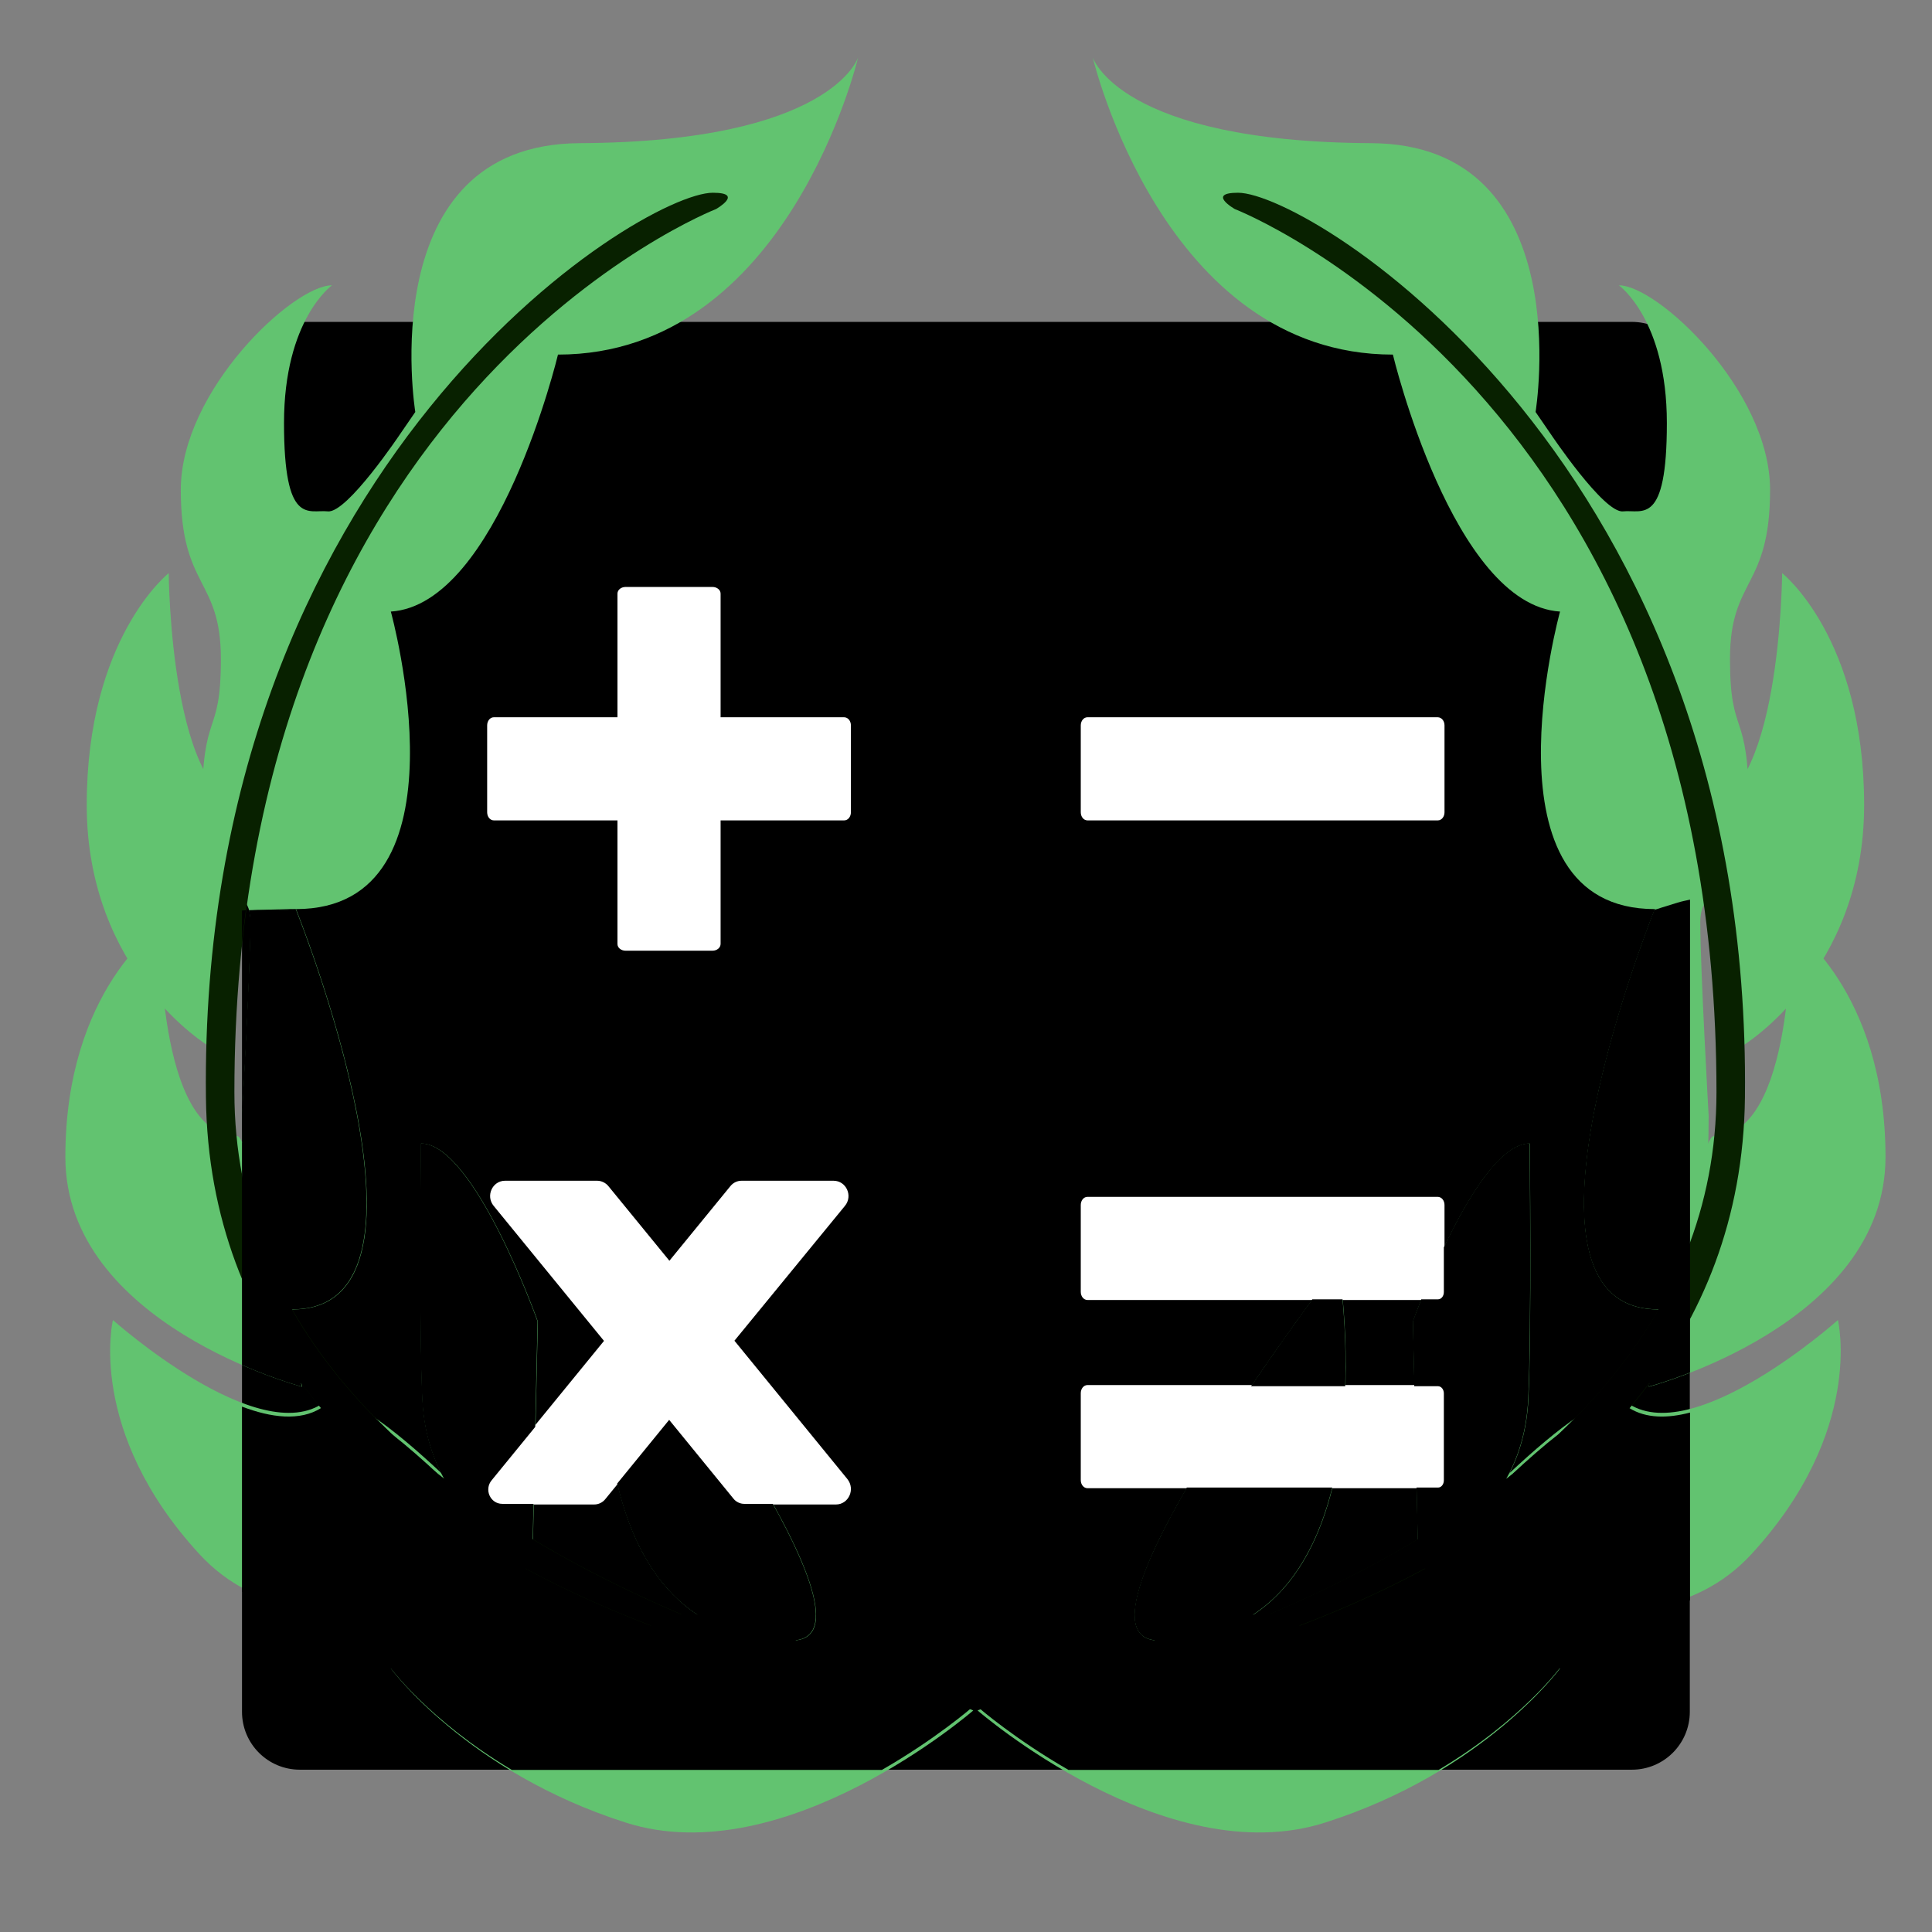 <?xml version="1.0" encoding="UTF-8" standalone="no"?>
<!DOCTYPE svg PUBLIC "-//W3C//DTD SVG 1.1//EN" "http://www.w3.org/Graphics/SVG/1.1/DTD/svg11.dtd">
<svg width="100%" height="100%" viewBox="0 0 1080 1080" version="1.1" xmlns="http://www.w3.org/2000/svg" xmlns:xlink="http://www.w3.org/1999/xlink" xml:space="preserve" xmlns:serif="http://www.serif.com/" style="fill-rule:evenodd;clip-rule:evenodd;stroke-linecap:round;stroke-linejoin:round;stroke-miterlimit:1.5;">
    <rect x="0" y="0" width="1080" height="1080" fill="#808080" stroke="none"/>
    <g transform="matrix(86.329,0,0,86.329,21.931,66.588)">
        <path d="M10.313,1.313L1.688,1.313C1.48,1.313 1.313,1.48 1.313,1.688L1.313,10.313C1.313,10.52 1.48,10.688 1.688,10.688L10.313,10.688C10.52,10.688 10.688,10.52 10.688,10.313L10.688,1.688C10.688,1.48 10.52,1.313 10.313,1.313ZM5.159,8.965L4.563,8.965C4.538,8.965 4.511,8.952 4.494,8.931L4.078,8.421L3.662,8.931C3.646,8.952 3.62,8.965 3.593,8.965L2.998,8.965C2.92,8.965 2.878,8.872 2.93,8.811L3.664,7.911L2.947,7.034C2.897,6.973 2.939,6.88 3.016,6.88L3.613,6.88C3.639,6.88 3.666,6.893 3.682,6.914L4.08,7.402L4.479,6.914C4.496,6.892 4.521,6.88 4.548,6.88L5.143,6.88C5.221,6.88 5.263,6.973 5.212,7.034L4.494,7.91L5.229,8.81C5.278,8.872 5.236,8.965 5.159,8.965ZM5.25,4.488C5.25,4.514 5.234,4.535 5.213,4.535L4.406,4.535L4.406,5.34C4.406,5.363 4.385,5.379 4.359,5.379L3.797,5.379C3.771,5.379 3.75,5.363 3.75,5.341L3.75,4.535L2.944,4.535C2.923,4.535 2.906,4.514 2.906,4.488L2.906,3.926C2.906,3.9 2.923,3.879 2.944,3.879L3.75,3.879L3.75,3.073C3.75,3.052 3.771,3.035 3.797,3.035L4.359,3.035C4.385,3.035 4.406,3.052 4.406,3.073L4.406,3.879L5.211,3.879C5.234,3.879 5.25,3.9 5.25,3.926L5.25,4.488ZM9.094,8.813C9.094,8.838 9.077,8.859 9.056,8.859L6.788,8.859C6.766,8.859 6.75,8.838 6.75,8.813L6.75,8.25C6.75,8.224 6.766,8.203 6.788,8.203L9.055,8.203C9.077,8.203 9.094,8.224 9.094,8.25L9.094,8.813ZM9.094,7.594C9.094,7.62 9.077,7.641 9.056,7.641L6.788,7.641C6.766,7.641 6.75,7.62 6.75,7.594L6.75,7.031C6.75,7.005 6.766,6.984 6.788,6.984L9.055,6.984C9.077,6.984 9.094,7.005 9.094,7.031L9.094,7.594ZM9.094,4.488C9.094,4.514 9.077,4.535 9.056,4.535L6.788,4.535C6.766,4.535 6.75,4.514 6.75,4.488L6.75,3.926C6.75,3.9 6.766,3.879 6.788,3.879L9.055,3.879C9.077,3.879 9.094,3.9 9.094,3.926L9.094,4.488Z" style="fill-rule:nonzero;"/>
    </g>
    <g transform="matrix(1.888,0,0,1.888,-3423,-2518.5)">
        <g>
            <g>
                <g transform="matrix(1,0,0,1,5,16)">
                    <path d="M1932.7,1656.53C1932.7,1656.53 1932.11,1711.75 1933.12,1732.29C1934.89,1768.17 1965.74,1778.33 1965.74,1778.33L1967.28,1709.22C1967.28,1709.22 1948.53,1656.53 1932.7,1656.53Z" style="fill:rgb(98,195,112);"/>
                </g>
                <g transform="matrix(1,0,0,1,-6,1)">
                    <path d="M2053.41,1818.69C2085.57,1818.69 2000.32,1707.33 2000.32,1707.33C2000.32,1707.33 1981.92,1818.69 2053.41,1818.69Z" style="fill:rgb(98,195,112);"/>
                </g>
                <g transform="matrix(1,0,0,1,3,0)">
                    <path d="M1884.51,1573.04C1888.76,1573.04 1871.71,1643.6 1871.71,1643.6C1871.71,1643.6 1835.71,1621.9 1835.71,1572.31C1835.71,1522.73 1859.99,1503.65 1859.99,1503.65C1859.99,1503.65 1860.38,1573.04 1884.51,1573.04Z" style="fill:rgb(98,195,112);"/>
                </g>
                <g transform="matrix(1,0,0,1,0.472,104.532)">
                    <path d="M1882.84,1565.82C1887.1,1565.82 1902.01,1640.02 1902.01,1640.02C1902.01,1640.02 1831.91,1621.58 1831.91,1572C1831.91,1522.41 1859.99,1503.65 1859.99,1503.65C1859.99,1503.65 1858.72,1565.82 1882.84,1565.82Z" style="fill:rgb(98,195,112);"/>
                </g>
                <g transform="matrix(0.736,-0.677,0.677,0.736,-540.453,1877.32)">
                    <path d="M1889.68,1563.95C1903.02,1565.36 1902.01,1640.02 1902.01,1640.02C1902.01,1640.02 1831.91,1621.58 1831.91,1572C1831.91,1522.41 1859.99,1503.65 1859.99,1503.65C1859.99,1503.65 1865.69,1561.42 1889.68,1563.95Z" style="fill:rgb(98,195,112);"/>
                </g>
                <g transform="matrix(0.303,-0.953,0.953,0.303,-54.794,3143.11)">
                    <path d="M1893.86,1567.6C1902.83,1577.57 1894.72,1659.91 1894.72,1659.91C1894.72,1659.91 1831.91,1621.58 1831.91,1572C1831.91,1522.41 1854.36,1491.76 1854.36,1491.76C1854.36,1491.76 1865.91,1536.53 1893.86,1567.6Z" style="fill:rgb(98,195,112);"/>
                </g>
                <g transform="matrix(1,0,0,1,-5,0)">
                    <path d="M1936.56,1462.38C1936.56,1462.38 1920.79,1485.96 1915.1,1485.36C1909.4,1484.75 1902.12,1489.89 1902.12,1459.2C1902.12,1428.51 1916.33,1418.43 1916.33,1418.43C1904.78,1418.43 1871.56,1449.62 1871.56,1478.97C1871.56,1508.32 1883.43,1504.98 1883.43,1529.05C1883.43,1553.11 1877.85,1543.22 1877.85,1573.17C1877.85,1603.11 1892.23,1593.5 1892.23,1607.01C1892.23,1620.51 1889.75,1664.27 1889.75,1664.27C1889.75,1725.18 1905.21,1721.65 1905.21,1721.65C1953.16,1720.79 1905.66,1603.12 1905.66,1603.12C1958.14,1603.12 1933.75,1515.03 1933.75,1515.03C1965.51,1512.96 1983.24,1438.94 1983.24,1438.94C2051.34,1438.94 2072.11,1350.93 2072.11,1350.93C2072.11,1350.93 2064.34,1375.97 1989.7,1376.34C1928.03,1376.64 1940.99,1455.93 1940.99,1455.93" style="fill:rgb(98,195,112);"/>
                </g>
            </g>
            <g transform="matrix(1,0,0,1,1,0)">
                <path d="M2067.24,1832.6C2067.24,1832.6 1874.62,1803.65 1873,1658.82C1870.91,1471.21 2001.75,1391.02 2023.09,1391.02C2032.49,1391.02 2024.04,1395.85 2024.04,1395.85C2024.04,1395.85 1881.43,1451.25 1881.43,1657.3C1881.43,1795.47 2088.19,1832.6 2067.24,1832.6Z" style="fill:rgb(8,33,0);"/>
            </g>
        </g>
        <g transform="matrix(-1,0,0,1,4203.68,0)">
            <g>
                <g transform="matrix(1,0,0,1,5,16)">
                    <path d="M1932.7,1656.53C1932.7,1656.53 1932.11,1711.75 1933.12,1732.29C1934.89,1768.17 1965.74,1778.33 1965.74,1778.33L1967.28,1709.22C1967.28,1709.22 1948.53,1656.53 1932.7,1656.53Z" style="fill:rgb(98,195,112);"/>
                </g>
                <g transform="matrix(1,0,0,1,-6,1)">
                    <path d="M2053.41,1818.69C2085.57,1818.69 2000.32,1707.33 2000.32,1707.33C2000.32,1707.33 1981.92,1818.69 2053.41,1818.69Z" style="fill:rgb(98,195,112);"/>
                </g>
                <g transform="matrix(1,0,0,1,3,0)">
                    <path d="M1884.51,1573.04C1888.76,1573.04 1871.71,1643.6 1871.71,1643.6C1871.71,1643.6 1835.71,1621.9 1835.71,1572.31C1835.71,1522.73 1859.99,1503.65 1859.99,1503.65C1859.99,1503.65 1860.38,1573.04 1884.51,1573.04Z" style="fill:rgb(98,195,112);"/>
                </g>
                <g transform="matrix(1,0,0,1,0.472,104.532)">
                    <path d="M1882.84,1565.82C1887.1,1565.82 1902.01,1640.02 1902.01,1640.02C1902.01,1640.02 1831.91,1621.58 1831.91,1572C1831.91,1522.41 1859.99,1503.65 1859.99,1503.65C1859.99,1503.65 1858.72,1565.82 1882.84,1565.82Z" style="fill:rgb(98,195,112);"/>
                </g>
                <g transform="matrix(0.736,-0.677,0.677,0.736,-540.453,1877.32)">
                    <path d="M1889.68,1563.95C1903.02,1565.36 1902.01,1640.02 1902.01,1640.02C1902.01,1640.02 1831.91,1621.58 1831.91,1572C1831.91,1522.41 1859.99,1503.65 1859.99,1503.65C1859.99,1503.65 1865.69,1561.42 1889.68,1563.95Z" style="fill:rgb(98,195,112);"/>
                </g>
                <g transform="matrix(0.303,-0.953,0.953,0.303,-54.794,3143.11)">
                    <path d="M1893.86,1567.6C1902.83,1577.57 1894.72,1659.91 1894.72,1659.91C1894.72,1659.91 1831.91,1621.58 1831.91,1572C1831.91,1522.41 1854.36,1491.76 1854.36,1491.76C1854.36,1491.76 1865.91,1536.53 1893.86,1567.6Z" style="fill:rgb(98,195,112);"/>
                </g>
                <g transform="matrix(1,0,0,1,-5,0)">
                    <path d="M1936.56,1462.38C1936.56,1462.38 1920.79,1485.96 1915.1,1485.36C1909.4,1484.75 1902.12,1489.89 1902.12,1459.2C1902.12,1428.51 1916.33,1418.43 1916.33,1418.43C1904.78,1418.43 1871.56,1449.62 1871.56,1478.97C1871.56,1508.32 1883.43,1504.98 1883.43,1529.05C1883.43,1553.11 1877.85,1543.22 1877.85,1573.17C1877.85,1603.11 1892.23,1593.5 1892.23,1607.01C1892.23,1620.51 1889.75,1664.27 1889.75,1664.27C1889.75,1725.18 1905.21,1721.65 1905.21,1721.65C1953.16,1720.79 1905.66,1603.12 1905.66,1603.12C1958.14,1603.12 1933.75,1515.03 1933.75,1515.03C1965.51,1512.96 1983.24,1438.94 1983.24,1438.94C2051.34,1438.94 2072.11,1350.93 2072.11,1350.93C2072.11,1350.93 2064.34,1375.97 1989.7,1376.34C1928.03,1376.64 1940.99,1455.93 1940.99,1455.93" style="fill:rgb(98,195,112);"/>
                </g>
            </g>
            <g transform="matrix(1,0,0,1,1,0)">
                <path d="M2067.24,1832.6C2067.24,1832.6 1874.62,1803.65 1873,1658.82C1870.91,1471.21 2001.75,1391.02 2023.09,1391.02C2032.49,1391.02 2024.04,1395.85 2024.04,1395.85C2024.04,1395.85 1881.43,1451.25 1881.43,1657.3C1881.43,1795.47 2088.19,1832.6 2067.24,1832.6Z" style="fill:rgb(8,33,0);"/>
            </g>
        </g>
    </g>
    <g>
        <g transform="matrix(1,0,0,1,5,4)">
            <path d="M470.161,450.06C470.161,452.285 468.745,454.106 466.924,454.106L397.321,454.106L397.321,523.608C397.321,525.531 395.5,526.947 393.274,526.947L344.714,526.947C342.488,526.947 340.667,525.531 340.667,523.71L340.667,454.106L271.064,454.106C269.243,454.106 267.826,452.285 267.826,450.06L267.826,401.499C267.826,399.274 269.243,397.453 271.064,397.453L340.667,397.453L340.667,327.849C340.667,326.028 342.488,324.612 344.714,324.612L393.274,324.612C395.5,324.612 397.321,326.028 397.321,327.849L397.321,397.453L466.823,397.453C468.745,397.453 470.161,399.274 470.161,401.499L470.161,450.06Z" style="fill:white;stroke:white;stroke-width:1px;"/>
        </g>
        <g transform="matrix(1,0,0,1,5,4)">
            <path d="M462.27,836.519L410.877,836.519C408.651,836.519 406.325,835.406 404.908,833.585L368.994,789.578L333.079,833.585C331.66,835.443 329.448,836.53 327.111,836.519L275.717,836.519C269.04,836.519 265.398,828.527 269.85,823.266L333.282,745.57L271.367,669.795C267.017,664.535 270.659,656.542 277.336,656.542L328.83,656.542C331.056,656.542 333.383,657.655 334.799,659.476L369.196,701.562L403.593,659.476C405.111,657.554 407.235,656.542 409.562,656.542L460.955,656.542C467.632,656.542 471.274,664.535 466.924,669.795L404.908,745.469L468.34,823.165C472.589,828.527 468.947,836.519 462.27,836.519Z" style="fill:white;stroke:white;stroke-width:1px;"/>
        </g>
        <g transform="matrix(1,0,0,1,5,4)">
            <path d="M801.99,823.367C801.99,825.593 800.574,827.414 798.753,827.414L602.893,827.414C601.072,827.414 599.656,825.593 599.656,823.367L599.656,774.807C599.656,772.581 601.072,770.76 602.893,770.76L798.652,770.76C800.574,770.76 801.99,772.581 801.99,774.807L801.99,823.367Z" style="fill:white;stroke:white;stroke-width:1px;"/>
        </g>
        <g transform="matrix(1,0,0,1,5,4)">
            <path d="M801.99,718.153C801.99,720.379 800.574,722.2 798.753,722.2L602.893,722.2C601.072,722.2 599.656,720.379 599.656,718.153L599.656,669.593C599.656,667.367 601.072,665.546 602.893,665.546L798.652,665.546C800.574,665.546 801.99,667.367 801.99,669.593L801.99,718.153Z" style="fill:white;stroke:white;stroke-width:1px;"/>
        </g>
        <g transform="matrix(1,0,0,1,5,4)">
            <path d="M801.99,450.06C801.99,452.285 800.574,454.106 798.753,454.106L602.893,454.106C601.072,454.106 599.656,452.285 599.656,450.06L599.656,401.499C599.656,399.274 601.072,397.453 602.893,397.453L798.652,397.453C800.574,397.453 801.99,399.274 801.99,401.499L801.99,450.06Z" style="fill:white;stroke:white;stroke-width:1px;"/>
        </g>
    </g>
    <g transform="matrix(1.15,0,0,1.15,-74.302,-75.979)">
        <path d="M672.737,739.887C683.943,723.332 694.655,708.39 702.515,697.654L717.212,697.654C718.187,708.39 719.041,723.332 718.514,739.887L672.737,739.887ZM358.813,717.992C358.813,717.983 358.813,717.974 358.814,717.966L358.824,717.978L358.813,717.992Z"/>
    </g>
    <g transform="matrix(1.15,0,0,1.15,-74.302,-75.979)">
        <path d="M886.119,503.372L886.119,733.278C874.141,737.967 865.978,740.115 865.978,740.115C865.978,740.115 866.105,739.484 866.342,738.315C863.224,742.499 859.987,746.569 856.643,750.53C864.763,755.596 875.131,755.581 886.119,752.703L886.119,843.958C834.743,864.803 768.632,834.154 757.266,828.531C736.524,839.73 715.693,848.875 696.176,856.283C756.272,879.58 823.661,875.867 823.661,875.867C823.661,875.867 804.244,902.432 763.891,926.415L584.005,926.415C557.896,911.425 540.462,896.277 540.462,896.277C540.462,896.277 585.651,876.87 626.021,863.386C605.767,861.358 619.392,827.319 641.517,789.158L712.208,789.158C706.013,814.166 694.424,837.404 673.624,851.023C676.635,850.697 679.259,850.616 681.414,850.821C704.116,841.145 729.069,829.092 753.726,814.286L753.168,789.158L763.644,789.158C765.227,789.158 766.459,787.575 766.459,785.639L766.459,743.406C766.459,741.47 765.227,739.887 763.556,739.887L752.073,739.887L751.373,708.376C751.373,708.376 752.863,704.188 755.465,697.654L763.644,697.654C765.227,697.654 766.459,696.07 766.459,694.134L766.459,672.369C777.761,648.614 793.699,621.855 808.151,621.855C808.151,621.855 809.114,712.524 807.454,746.243C806.678,762.016 802.478,774.761 796.745,784.969C797.681,784.241 798.614,783.509 799.544,782.772C807.132,775.697 814.941,768.842 822.289,763.122C841.089,745.359 857.811,725.256 870.799,702.569C870.097,702.608 869.696,702.516 869.696,702.516C792.98,701.135 865.076,517.635 868.807,508.264C869.786,508.122 870.736,507.726 871.668,507.438C874.46,506.576 877.245,505.685 880.041,504.838C882.02,504.238 884.071,503.811 886.119,503.372Z"/>
    </g>
    <g transform="matrix(1.15,0,0,1.15,-74.302,-75.979)">
        <path d="M184.116,508.552C183.432,513.622 182.805,518.761 182.238,523.97L182.238,508.659C182.802,508.623 183.428,508.586 184.116,508.552Z"/>
    </g>
    <g transform="matrix(1.15,0,0,1.15,-74.302,-75.979)">
        <path d="M187.472,508.444C188.305,508.382 189.139,508.307 189.973,508.287C191.894,508.241 193.819,508.225 195.744,508.225L187.472,508.444Z"/>
    </g>
    <g transform="matrix(1.15,0,0,1.15,-74.302,-75.979)">
        <path d="M185.574,508.532C185.57,508.52 185.567,508.507 185.563,508.494C185.826,508.486 186.092,508.479 186.362,508.473C186.652,508.467 186.951,508.462 187.257,508.459C186.696,508.499 186.135,508.53 185.574,508.532Z"/>
    </g>
    <g transform="matrix(1.15,0,0,1.15,-74.302,-75.979)">
        <path d="M208.438,508.155C211.604,516.087 284.631,701.129 207.593,702.516C207.593,702.516 207.192,702.608 206.49,702.569C219.478,725.256 236.2,745.359 255,763.122C262.348,768.842 270.156,775.697 277.745,782.772C278.675,783.509 279.608,784.241 280.544,784.969C274.81,774.761 270.611,762.016 269.835,746.243C268.175,712.524 269.138,621.855 269.138,621.855C295.126,621.855 325.916,708.376 325.916,708.376L324.776,759.682L303.657,785.551C299.786,790.126 302.953,797.077 308.76,797.077L323.945,797.077L323.563,814.286C348.22,829.092 373.173,841.145 395.875,850.821C398.03,850.616 400.654,850.697 403.665,851.023C382.328,837.053 370.683,812.96 364.611,787.218L389.883,756.252L421.117,794.525C422.349,796.109 424.373,797.077 426.309,797.077L440.271,797.077C459.633,831.914 470.109,861.5 451.268,863.386C491.638,876.87 536.827,896.277 536.827,896.277C536.827,896.277 519.393,911.425 493.284,926.415L313.398,926.415C273.045,902.432 253.628,875.867 253.628,875.867C253.628,875.867 321.017,879.58 381.112,856.283C361.596,848.875 340.765,839.73 320.023,828.531C307.986,834.486 234.548,868.509 182.238,839.712L182.238,749.818C196.443,755.208 210.351,756.953 220.646,750.53C217.302,746.569 214.065,742.499 210.947,738.315C211.184,739.484 211.311,740.115 211.311,740.115C211.311,740.115 198.904,736.851 182.238,729.585L182.238,621.293C182.276,621.374 182.315,621.457 182.354,621.54C182.303,619.49 182.264,617.387 182.238,615.232L182.238,607.555C182.669,599.875 186.27,535.126 186.27,514.278C186.27,511.999 186.021,510.121 185.574,508.532C186.135,508.53 186.696,508.499 187.257,508.459C187.482,508.457 187.71,508.456 187.942,508.456L206.514,508.456L187.942,508.456C187.71,508.456 187.482,508.457 187.257,508.459C187.329,508.454 187.4,508.449 187.472,508.444L195.744,508.225C198.52,508.225 201.299,508.256 204.071,508.27C205.108,508.275 206.116,508.161 207.141,508.134C207.572,508.122 208.005,508.14 208.438,508.155Z"/>
    </g>
    <g transform="matrix(1.15,0,0,1.15,-74.302,-75.979)">
        <path d="M187.472,508.444C187.4,508.449 187.329,508.454 187.257,508.459C186.951,508.462 186.652,508.467 186.362,508.473L187.472,508.444Z"/>
    </g>
    <g transform="matrix(1.15,0,0,1.15,-74.302,-75.979)">
        <path d="M208.333,507.893C208.333,507.893 208.369,507.982 208.438,508.155C208.005,508.14 207.572,508.122 207.141,508.134C206.116,508.161 205.108,508.275 204.071,508.27C201.299,508.256 198.52,508.225 195.744,508.225L208.333,507.893Z"/>
    </g>
</svg>
